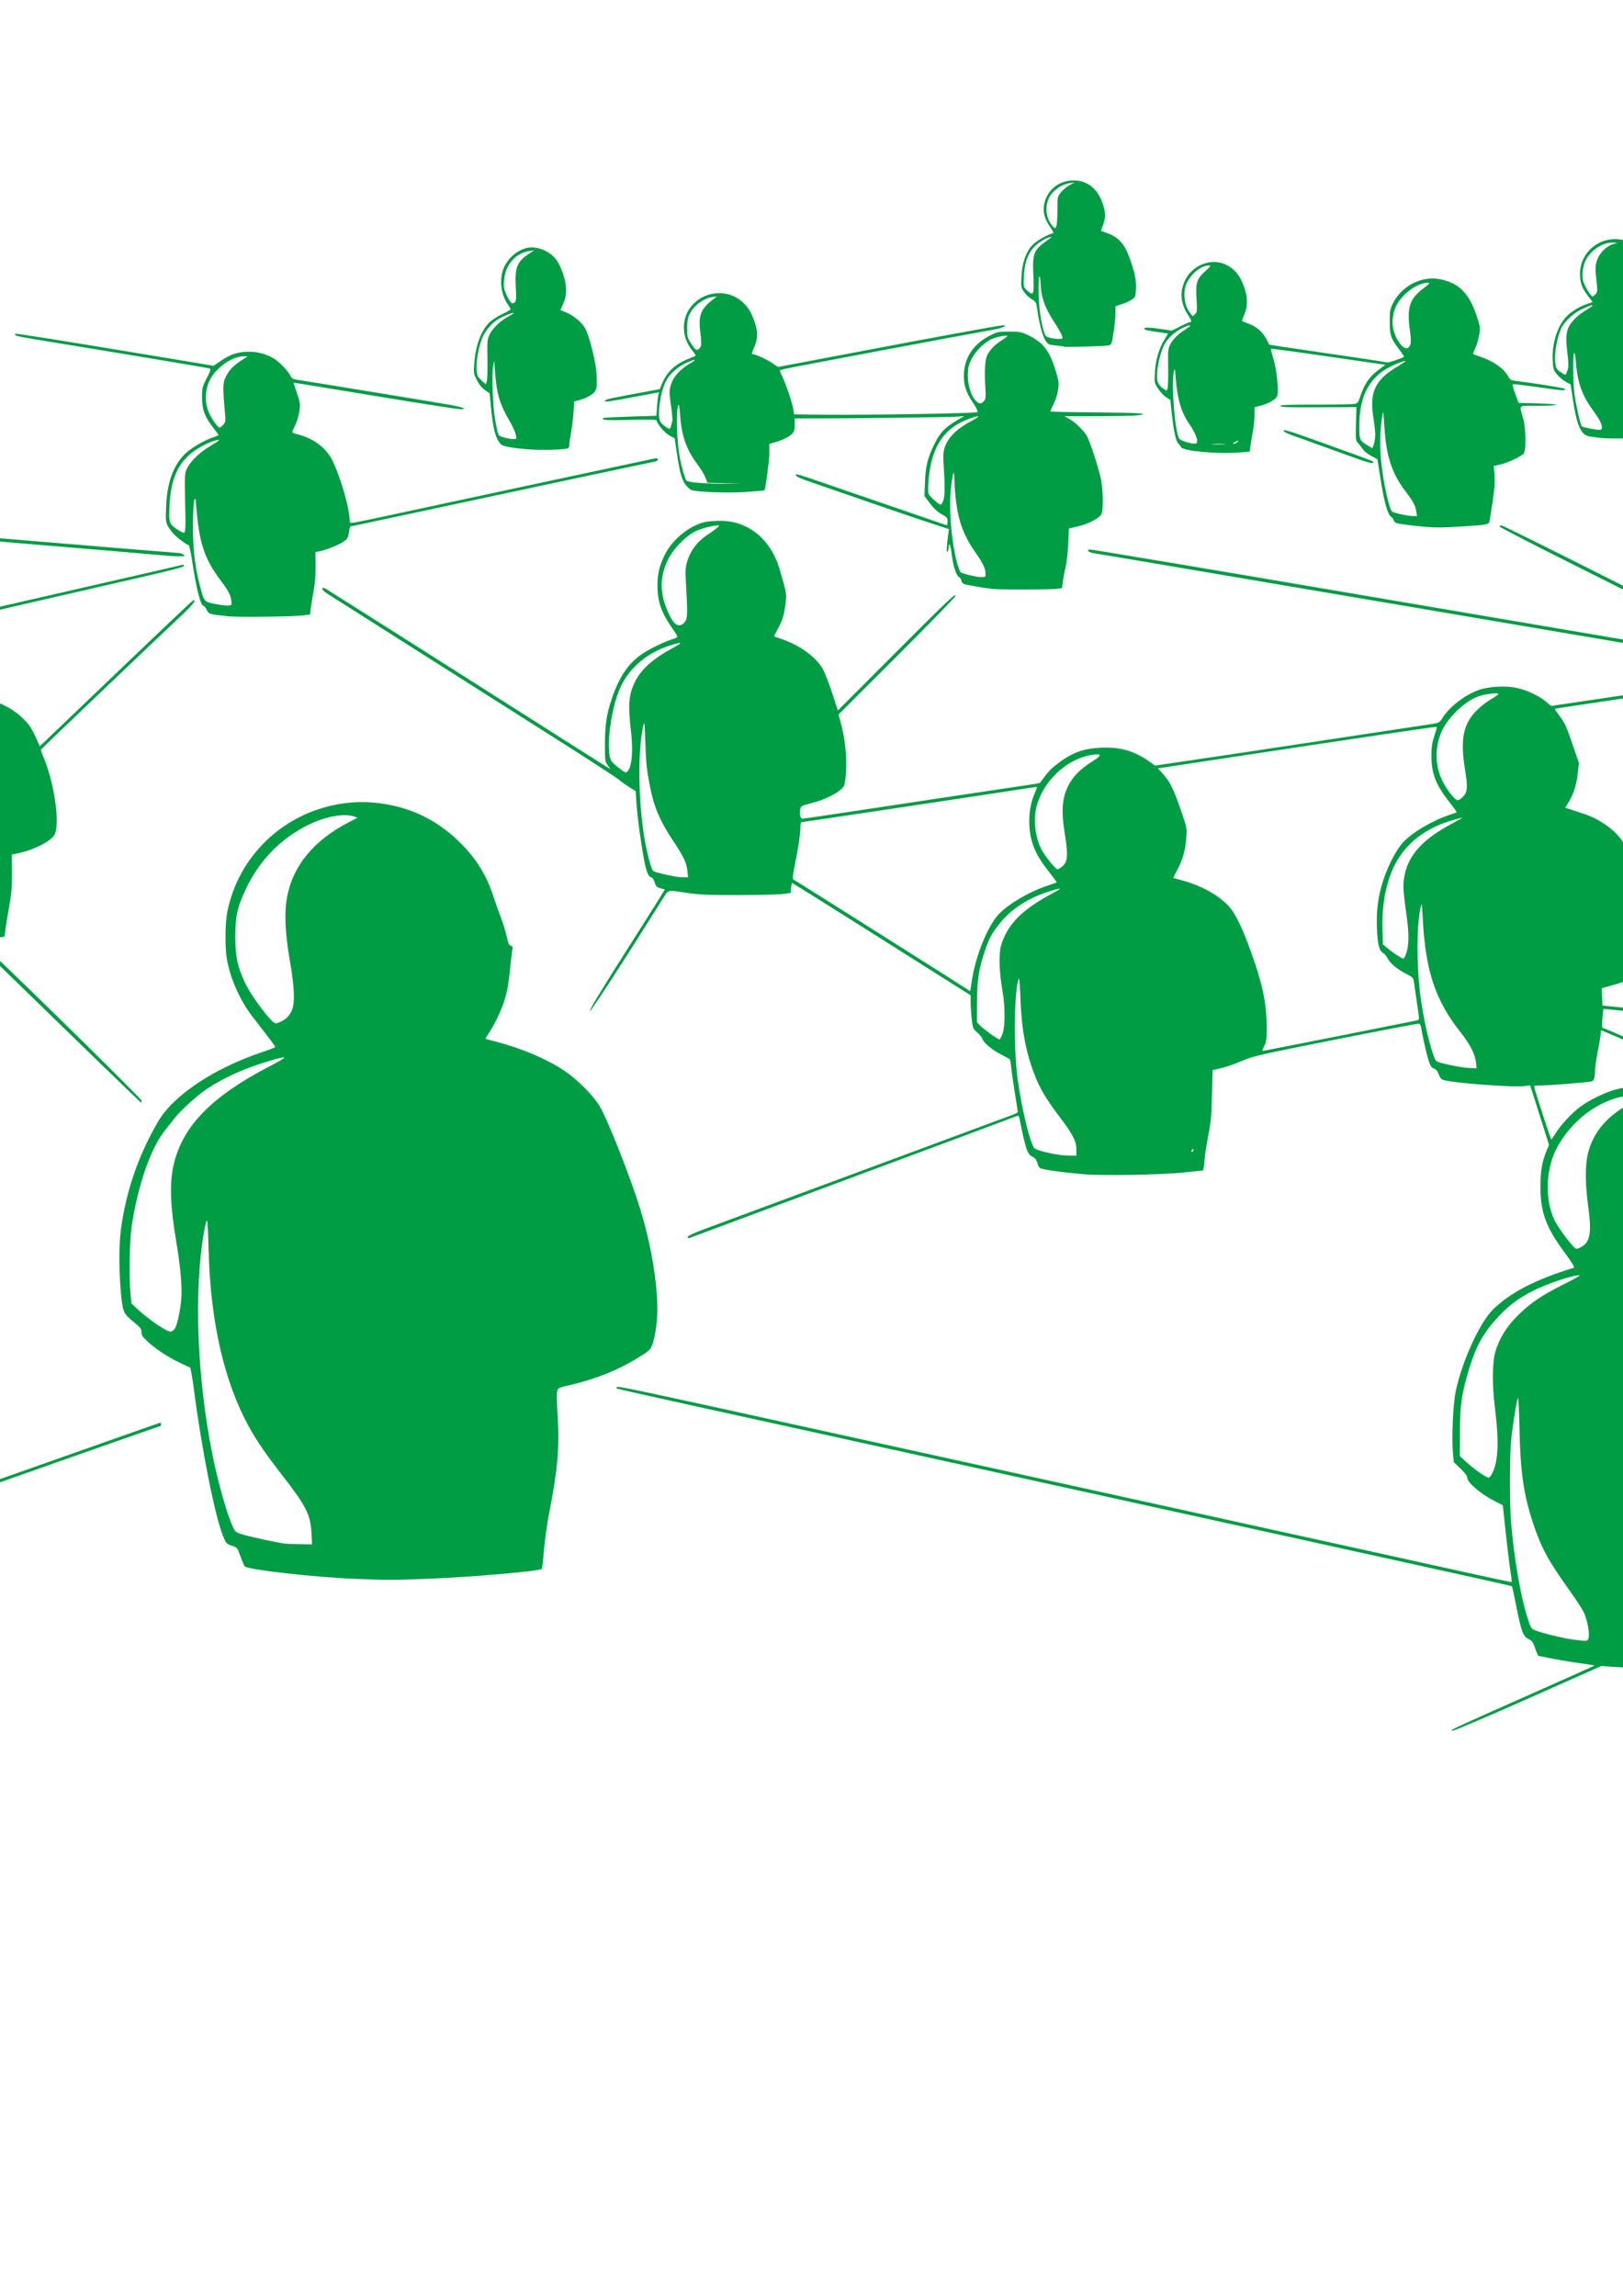 <svg xmlns:dc="http://purl.org/dc/elements/1.1/" xmlns:cc="http://creativecommons.org/ns#" xmlns:rdf="http://www.w3.org/1999/02/22-rdf-syntax-ns#" xmlns:svg="http://www.w3.org/2000/svg" xmlns="http://www.w3.org/2000/svg" xmlns:sodipodi="http://sodipodi.sourceforge.net/DTD/sodipodi-0.dtd" xmlns:inkscape="http://www.inkscape.org/namespaces/inkscape" inkscape:version="1.0 (4035a4fb49, 2020-05-01)" id="svg119" viewBox="0 0 210 297" height="297mm" width="210mm"><defs id="defs113"></defs><g id="layer1" inkscape:groupmode="layer" inkscape:label="Warstwa 1"><path style="fill:#009d44;fill-opacity:1;stroke-width:0.149" d="m 188.753,223.329 c 0.65,-0.311 4.877,-2.201 9.393,-4.201 4.516,-1.999 8.194,-3.651 8.175,-3.67 -0.019,-0.019 -0.971,-0.167 -2.116,-0.328 -1.145,-0.161 -2.742,-0.431 -3.55,-0.6 -0.808,-0.169 -1.519,-0.307 -1.581,-0.307 -0.062,0 -0.257,-0.432 -0.432,-0.959 -0.275,-0.825 -0.396,-0.997 -0.866,-1.227 -0.705,-0.346 -0.932,-0.953 -1.587,-4.254 -0.274,-1.38 -0.521,-2.532 -0.549,-2.56 -0.066,-0.066 -3.703,-0.876 -23.112,-5.146 -8.92,-1.962 -19.264,-4.239 -22.987,-5.06 -3.723,-0.821 -14.837,-3.266 -24.698,-5.434 -9.861,-2.168 -19.602,-4.31 -21.648,-4.761 -2.046,-0.45 -8.136,-1.789 -13.534,-2.975 -5.398,-1.186 -9.846,-2.188 -9.884,-2.226 -0.038,-0.038 -0.007,-0.13 0.069,-0.204 0.123,-0.119 4.356,0.783 24.688,5.262 2.046,0.451 6.331,1.393 9.522,2.093 3.191,0.7 7.008,1.538 8.481,1.862 8.951,1.967 19.017,4.182 23.656,5.204 2.946,0.649 7.331,1.614 9.745,2.145 2.414,0.531 6.398,1.407 8.853,1.948 2.455,0.541 7.811,1.719 11.903,2.618 4.092,0.899 10.007,2.205 13.145,2.903 3.138,0.697 5.73,1.244 5.759,1.215 0.029,-0.029 -0.038,-0.619 -0.149,-1.311 -0.169,-1.052 -0.554,-4.349 -0.917,-7.846 l -0.082,-0.785 -1.004,-0.506 c -1.781,-0.897 -3.586,-2.42 -3.586,-3.025 0,-0.237 -0.29,-0.632 -0.877,-1.197 l -0.877,-0.844 -0.108,-1.159 c -0.189,-2.032 0.011,-6.399 0.369,-8.065 0.84,-3.906 3.106,-8.851 4.828,-10.537 2.247,-2.2 5.509,-3.881 10.468,-5.393 0.117,-0.036 -0.352,-0.791 -1.233,-1.986 -2.41,-3.268 -3.111,-5.181 -3.111,-8.493 0,-2.081 0.214,-3.303 0.833,-4.748 l 0.281,-0.656 -1.221,-3.852 -1.221,-3.852 -0.755,0.093 c -1.549,0.19 -9.545,-0.43 -10.572,-0.821 -0.187,-0.071 -0.396,-0.36 -0.509,-0.703 -0.136,-0.412 -0.315,-0.629 -0.612,-0.741 -0.349,-0.132 -0.473,-0.33 -0.73,-1.162 -0.274,-0.886 -0.791,-3.195 -0.95,-4.239 -0.031,-0.204 -0.155,-0.391 -0.275,-0.414 -0.12,-0.024 -4.967,0.9 -10.772,2.053 -9.414,1.87 -10.699,2.158 -11.893,2.672 -1.38,0.594 -2.386,0.933 -3.422,1.153 l -0.595,0.127 -0.088,3.268 c -0.072,2.687 -0.157,3.612 -0.477,5.202 -0.214,1.064 -0.435,2.52 -0.49,3.236 -0.082,1.054 -0.147,1.303 -0.341,1.307 -0.132,0.003 -1.144,0.105 -2.248,0.227 -2.8,0.31 -10.568,0.448 -13.093,0.233 -2.682,-0.228 -5.387,-0.612 -5.616,-0.797 -0.102,-0.082 -0.261,-0.401 -0.353,-0.708 -0.12,-0.399 -0.299,-0.617 -0.629,-0.763 -0.628,-0.279 -0.898,-1.086 -1.678,-5.017 -0.052,-0.261 -0.133,-0.321 -0.323,-0.241 -0.33,0.139 -7.657,2.869 -26.663,9.933 -8.469,3.148 -15.516,5.772 -15.659,5.831 -0.18,0.074 -0.26,0.039 -0.26,-0.116 0,-0.153 0.785,-0.514 2.492,-1.147 18.78,-6.963 39.078,-14.487 39.576,-14.67 0.348,-0.128 0.632,-0.293 0.632,-0.366 0,-0.074 -0.162,-1.123 -0.36,-2.331 -0.198,-1.208 -0.407,-2.675 -0.464,-3.258 -0.057,-0.584 -0.146,-1.119 -0.198,-1.19 -0.052,-0.071 -0.543,-0.353 -1.092,-0.626 -1.132,-0.563 -2.285,-1.511 -2.432,-2.001 -0.054,-0.181 -0.362,-0.564 -0.684,-0.85 -0.561,-0.499 -0.59,-0.573 -0.726,-1.785 -0.078,-0.696 -0.143,-1.666 -0.144,-2.157 l -0.002,-0.893 -2.119,-1.331 c -1.165,-0.732 -6.332,-3.996 -11.48,-7.253 -5.149,-3.257 -9.413,-5.922 -9.476,-5.922 -0.063,0 -0.136,0.285 -0.161,0.632 l -0.046,0.632 -0.893,0.135 c -0.491,0.074 -3.069,0.139 -5.728,0.145 -3.994,0.008 -5.159,-0.037 -6.695,-0.267 -2.717,-0.405 -2.475,-0.455 -3.172,0.656 -5.319,8.475 -9.385,14.73 -9.5,14.614 -0.087,-0.087 1.445,-2.632 4.059,-6.745 2.309,-3.633 4.525,-7.139 4.923,-7.791 l 0.725,-1.186 -0.563,-0.157 c -0.482,-0.134 -0.592,-0.247 -0.763,-0.785 -0.11,-0.346 -0.293,-0.629 -0.406,-0.629 -0.364,0 -0.634,-0.634 -0.947,-2.232 -0.398,-2.024 -0.878,-5.615 -1,-7.468 l -0.096,-1.461 -0.759,-0.465 c -0.417,-0.256 -1.06,-0.715 -1.428,-1.02 -0.368,-0.305 -4.051,-2.696 -8.183,-5.313 C 67.744,92.922 59.576,87.738 53.725,84.019 47.874,80.299 42.843,77.108 42.546,76.926 c -0.602,-0.367 -0.958,-0.736 -0.832,-0.863 0.046,-0.046 0.239,1.49e-4 0.43,0.102 0.287,0.152 20.879,13.207 33.303,21.112 1.759,1.12 3.295,2.092 3.412,2.161 0.117,0.069 0.033,-0.11 -0.186,-0.398 -0.392,-0.514 -0.399,-0.563 -0.399,-2.762 0,-2.487 0.211,-3.9 0.872,-5.854 0.97,-2.866 2.149,-4.607 3.945,-5.828 0.967,-0.657 2.943,-1.617 3.923,-1.906 0.348,-0.102 0.632,-0.25 0.632,-0.328 0,-0.078 -0.303,-0.575 -0.674,-1.105 -1.38,-1.973 -1.886,-3.408 -1.901,-5.389 -0.012,-1.578 0.216,-2.588 0.913,-4.03 0.98,-2.028 3.177,-3.828 5.261,-4.308 0.353,-0.081 1.244,-0.148 1.98,-0.148 3.621,-0.001 6.534,2.399 7.668,6.316 0.896,3.097 0.903,3.138 0.739,4.462 -0.178,1.43 -0.423,2.202 -1.058,3.326 -0.248,0.439 -0.429,0.812 -0.403,0.831 0.026,0.018 0.482,0.187 1.014,0.374 2.319,0.816 4.202,2.162 5.2,3.718 0.256,0.399 0.817,1.8 1.247,3.114 l 0.782,2.389 7.061,-7.071 c 7.214,-7.225 8.252,-8.209 8.155,-7.734 -0.029,0.143 -3.449,3.652 -7.599,7.799 l -7.546,7.539 0.284,1.006 c 0.526,1.863 0.787,4.05 0.714,5.977 -0.039,1.025 -0.151,1.968 -0.262,2.198 -0.366,0.763 -2.244,1.773 -4.229,2.274 -1.286,0.325 -1.353,0.362 -1.443,0.798 -0.133,0.648 0.004,1.21 0.293,1.21 0.134,-1.6e-4 2.687,-0.371 5.674,-0.823 2.987,-0.453 6.97,-1.054 8.853,-1.336 1.882,-0.282 4.761,-0.716 6.398,-0.964 3.581,-0.543 5.499,-0.83 7.93,-1.186 1.006,-0.147 1.847,-0.292 1.869,-0.323 0.938,-1.311 1.308,-1.726 2.074,-2.328 1.983,-1.556 3.448,-2.115 5.832,-2.222 2.433,-0.11 4.225,0.394 6.142,1.727 l 0.85,0.591 3.943,-0.584 c 2.168,-0.321 4.612,-0.683 5.431,-0.803 2.233,-0.329 16.702,-2.516 21.201,-3.205 2.169,-0.332 4.45,-0.678 5.07,-0.768 1.099,-0.16 1.137,-0.18 1.523,-0.79 0.942,-1.489 2.94,-3.021 4.761,-3.649 1.323,-0.457 3.455,-0.558 4.913,-0.234 1.329,0.296 2.891,1.037 3.769,1.788 l 0.618,0.529 4.514,-0.665 c 2.483,-0.366 6.924,-1.028 9.87,-1.472 7.472,-1.126 6.89,-1.058 6.608,-0.769 -0.173,0.177 -1.427,0.418 -4.687,0.899 -2.448,0.361 -5.79,0.858 -7.427,1.103 -1.637,0.245 -4.181,0.625 -5.654,0.844 -1.473,0.219 -2.701,0.417 -2.729,0.441 -0.028,0.023 0.215,0.399 0.541,0.835 0.792,1.061 0.912,1.324 1.802,3.929 l 0.767,2.244 -0.154,1.362 c -0.168,1.482 -0.562,2.703 -1.209,3.745 l -0.414,0.667 1.442,0.467 c 1.888,0.611 2.438,0.858 3.6,1.62 1.186,0.777 2.05,1.663 2.73,2.798 l 0.517,0.862 0.868,-1.017 c 0.478,-0.56 3.287,-3.894 6.243,-7.409 2.956,-3.515 5.517,-6.519 5.691,-6.675 0.262,-0.235 0.317,-0.244 0.317,-0.054 0,0.126 -0.653,0.994 -1.451,1.928 -3.846,4.501 -11.284,13.41 -11.395,13.647 -0.087,0.187 0.079,0.783 0.549,1.972 1.498,3.788 2.213,6.887 2.225,9.645 0.011,2.296 -0.153,2.823 -1.052,3.399 -1.118,0.716 -2.522,1.32 -4.095,1.761 l -1.456,0.408 0.043,1.122 0.043,1.122 6.993,0.699 c 3.846,0.385 11.981,1.204 18.077,1.821 6.096,0.617 13.729,1.389 16.961,1.716 7.35,0.743 7.142,0.714 7.142,0.986 0,0.167 -0.119,0.201 -0.484,0.14 -0.266,-0.045 -1.153,-0.146 -1.971,-0.224 -0.818,-0.079 -3.798,-0.378 -6.621,-0.666 -2.823,-0.287 -7.778,-0.79 -11.01,-1.117 -3.232,-0.327 -9.559,-0.968 -14.06,-1.425 -13.828,-1.403 -14.877,-1.508 -14.902,-1.496 -0.013,0.006 -0.072,0.564 -0.131,1.239 -0.07,0.802 -0.054,1.227 0.044,1.227 0.168,0 3.403,1.397 42.629,18.408 3.5,1.518 6.403,2.822 6.45,2.898 0.284,0.46 1.473,0.96 -26.056,-10.967 -7.61,-3.297 -15.933,-6.905 -18.495,-8.018 -2.562,-1.113 -4.688,-2.024 -4.724,-2.024 -0.036,0 -0.066,0.184 -0.066,0.409 0,0.225 -0.166,1.246 -0.368,2.269 -0.202,1.023 -0.37,2.161 -0.373,2.529 -0.007,0.9 -0.133,1.314 -0.427,1.403 -0.394,0.119 -5.451,0.531 -6.518,0.531 -0.857,0 -0.969,0.032 -0.908,0.26 0.253,0.961 2.138,6.727 2.198,6.726 0.041,-0.001 0.286,-0.352 0.545,-0.78 0.632,-1.046 2.087,-2.612 3.209,-3.455 1.084,-0.815 3.249,-1.876 4.503,-2.207 3.218,-0.849 6.442,-0.551 9.373,0.866 3.005,1.453 5.334,3.887 6.516,6.809 0.533,1.318 1.577,4.643 1.688,5.375 0.051,0.339 0.194,0.732 0.318,0.874 0.188,0.216 0.197,0.399 0.06,1.116 -0.09,0.472 -0.204,1.279 -0.252,1.793 -0.156,1.658 -0.944,3.699 -2.048,5.309 l -0.507,0.739 1.874,0.617 c 4.761,1.567 7.7,3.785 9.242,6.976 1.246,2.578 3.275,8.871 3.933,12.205 0.96,4.856 0.835,9.883 -0.272,10.914 -0.508,0.473 -2.059,1.297 -3.628,1.926 -1.393,0.559 -4.393,1.369 -5.069,1.369 -0.378,0 -0.347,-0.294 -0.395,3.72 -0.037,3.096 -0.23,4.537 -1.115,8.321 -0.24,1.029 -0.545,2.706 -0.677,3.727 -0.132,1.021 -0.252,1.866 -0.268,1.876 -0.117,0.082 -5.922,0.376 -8.88,0.45 -3.279,0.082 -5.063,0.025 -10.415,-0.335 l -1.265,-0.085 -9.41,4.181 c -5.175,2.3 -9.591,4.181 -9.812,4.181 -0.3,0 -0.101,-0.144 0.781,-0.566 z m 16.799,-11.462 c 0.14,-0.637 -0.182,-2.347 -0.614,-3.259 -0.21,-0.445 -1.063,-1.757 -1.895,-2.915 -2.721,-3.791 -3.656,-5.525 -4.71,-8.734 -1.208,-3.68 -1.62,-6.606 -1.735,-12.342 -0.045,-2.25 -0.132,-3.958 -0.192,-3.794 -0.206,0.558 -0.73,3.864 -0.885,5.579 -0.198,2.19 -0.2,8.022 -0.004,10.505 0.351,4.456 1.217,9.523 2.103,12.312 0.43,1.355 0.504,1.483 0.97,1.677 0.819,0.342 3.788,1.069 4.975,1.217 1.858,0.233 1.883,0.23 1.988,-0.247 z m -12.438,-21.337 c 0.756,-1.573 0.853,-4.112 0.319,-8.369 -0.386,-3.083 -0.357,-5.947 0.075,-7.365 0.517,-1.694 1.4,-3.122 2.82,-4.558 1.597,-1.615 3.211,-2.708 6.173,-4.179 1.19,-0.591 2.041,-1.076 1.891,-1.079 -0.969,-0.016 -4.237,1.087 -6.199,2.092 -1.917,0.981 -3.249,2.033 -4.802,3.791 -1.547,1.751 -2.482,3.508 -3.29,6.185 -0.974,3.229 -1.195,4.735 -1.201,8.218 l -0.006,3.106 0.893,0.821 c 0.953,0.876 2.528,1.97 2.837,1.97 0.103,0 0.324,-0.285 0.491,-0.632 z m 11.581,-29.267 c 1.067,-0.65 1.253,-1.858 0.801,-5.194 -0.402,-2.967 -0.408,-5.392 -0.016,-6.924 0.718,-2.809 2.633,-4.975 5.797,-6.559 0.952,-0.476 1.068,-0.575 0.831,-0.708 -0.495,-0.277 -2.161,-0.126 -3.425,0.311 -3.09,1.067 -5.834,3.51 -7.357,6.549 -1.316,2.626 -1.424,6.34 -0.261,8.968 0.472,1.067 2.567,3.849 2.898,3.848 0.141,-2.9e-4 0.471,-0.131 0.733,-0.291 z m -65.421,-12.541 c -0.002,-1.093 -0.454,-1.973 -2.184,-4.254 -1.745,-2.299 -2.601,-3.754 -3.29,-5.586 -1.112,-2.957 -1.634,-5.851 -1.769,-9.815 -0.05,-1.461 -0.14,-2.566 -0.199,-2.455 -0.601,1.114 -0.706,8.911 -0.174,12.878 0.502,3.742 1.571,8.234 2.143,9.009 0.263,0.356 3.022,0.98 4.396,0.993 l 1.079,0.011 -0.002,-0.781 z m 15.177,0.02 c 0,-0.082 -0.067,-0.107 -0.149,-0.057 -0.082,0.051 -0.149,0.159 -0.149,0.241 0,0.082 0.067,0.107 0.149,0.057 0.082,-0.051 0.149,-0.159 0.149,-0.241 z m 36.519,-11.327 c -0.126,-1.076 -0.77,-2.336 -1.956,-3.831 -3.296,-4.154 -4.565,-7.95 -4.925,-14.729 -0.114,-2.153 -0.115,-2.156 -0.299,-1.354 -0.483,2.11 -0.499,7.44 -0.033,11.082 0.363,2.837 1.021,5.9 1.671,7.788 0.315,0.913 0.331,0.93 1.074,1.142 0.67,0.191 1.819,0.423 2.912,0.587 0.205,0.031 0.659,0.065 1.009,0.076 l 0.637,0.02 z m -17.772,-3.385 c 5.36,-1.063 9.904,-1.97 10.099,-2.016 0.313,-0.073 0.344,-0.146 0.275,-0.633 -0.043,-0.303 -0.187,-1.32 -0.32,-2.261 -0.133,-0.941 -0.277,-1.929 -0.319,-2.196 -0.065,-0.406 -0.203,-0.548 -0.852,-0.874 -1.223,-0.615 -2.174,-1.379 -2.491,-2.001 -0.161,-0.315 -0.432,-0.648 -0.602,-0.739 -0.532,-0.284 -0.74,-1.081 -0.827,-3.167 -0.099,-2.359 0.157,-4.281 0.846,-6.349 0.62,-1.86 1.651,-3.841 2.478,-4.761 1.171,-1.303 3.872,-2.903 6.145,-3.642 0.45,-0.146 0.84,-0.284 0.866,-0.306 0.026,-0.022 -0.417,-0.633 -0.986,-1.356 -1.753,-2.229 -2.307,-3.677 -2.299,-6.002 0.004,-1.107 0.086,-1.655 0.38,-2.529 0.206,-0.614 0.35,-1.142 0.319,-1.173 -0.052,-0.053 -10.748,1.531 -27.07,4.009 -3.764,0.572 -7.334,1.113 -7.933,1.204 l -1.089,0.165 0.428,0.464 c 1.163,1.261 1.527,1.978 2.637,5.206 0.706,2.052 0.71,2.072 0.605,3.412 -0.123,1.576 -0.473,2.78 -1.193,4.11 -0.285,0.526 -0.502,0.966 -0.483,0.977 0.019,0.011 0.464,0.136 0.988,0.278 2.613,0.705 4.8,1.898 6.176,3.369 0.861,0.92 1.788,2.836 2.96,6.112 1.43,3.998 1.944,6.48 1.955,9.434 0.006,1.683 -0.034,2.016 -0.309,2.566 -0.174,0.348 -0.274,0.632 -0.223,0.632 0.051,-3.1e-4 4.478,-0.87 9.838,-1.934 z M 129.703,133.77 c 0.37,-0.959 0.367,-3.587 -0.006,-5.691 -0.412,-2.322 -0.482,-4.669 -0.17,-5.748 0.77,-2.669 2.671,-4.625 6.474,-6.664 1.601,-0.858 1.509,-0.917 -0.446,-0.284 -2.51,0.812 -4.611,2.167 -6.048,3.899 -1.096,1.321 -1.475,1.991 -2.007,3.546 -0.852,2.495 -1.073,3.873 -1.085,6.767 l -0.011,2.631 0.446,0.473 c 0.431,0.457 2.273,1.778 2.478,1.778 0.056,0 0.224,-0.318 0.374,-0.707 z m -3.977,-6.77 c 0.452,-3.198 2.049,-7.191 3.486,-8.715 1.259,-1.335 3.968,-2.933 6.243,-3.683 0.669,-0.22 1.24,-0.421 1.27,-0.446 0.029,-0.025 -0.454,-0.688 -1.074,-1.473 -1.812,-2.294 -2.47,-4.018 -2.474,-6.481 -0.002,-1.324 0.248,-2.558 0.749,-3.69 0.162,-0.366 0.276,-0.679 0.255,-0.697 -0.021,-0.018 -0.842,0.092 -1.824,0.243 -7.205,1.11 -28.439,4.299 -28.624,4.299 -0.094,0 -0.166,0.254 -0.166,0.584 0,0.89 -0.264,2.705 -0.703,4.836 -0.235,1.139 -0.338,1.944 -0.252,1.973 0.144,0.048 21.939,13.81 22.563,14.247 0.181,0.127 0.34,0.231 0.354,0.231 0.013,0 0.102,-0.552 0.198,-1.227 z m 56.209,-3.616 c 0.347,-0.984 0.393,-2.427 0.138,-4.318 -0.53,-3.932 -0.566,-4.425 -0.398,-5.497 0.449,-2.868 2.31,-4.959 6.299,-7.076 0.752,-0.399 1.324,-0.727 1.272,-0.728 -0.052,-0.002 -0.678,0.166 -1.39,0.372 -2.733,0.792 -4.906,2.21 -6.413,4.184 -1.761,2.308 -2.69,5.892 -2.566,9.896 l 0.061,1.953 0.515,0.441 c 0.734,0.629 1.978,1.441 2.139,1.397 0.075,-0.021 0.23,-0.302 0.343,-0.624 z M 88.944,112.691 c -0.11,-1.069 -0.461,-1.823 -1.747,-3.756 -1.809,-2.719 -2.565,-4.475 -3.096,-7.191 -0.436,-2.227 -0.502,-2.872 -0.608,-5.877 -0.091,-2.578 -0.101,-2.647 -0.279,-1.86 -0.744,3.296 -0.616,10.263 0.276,15.007 0.347,1.846 0.824,3.537 1.034,3.667 0.376,0.233 2.984,0.803 3.701,0.809 l 0.802,0.007 -0.083,-0.807 z m 48.565,-0.656 c 0.636,-0.568 0.701,-1.451 0.293,-3.98 -0.517,-3.201 -0.394,-4.863 0.483,-6.526 0.595,-1.129 1.564,-2.095 2.997,-2.988 1.372,-0.855 1.333,-1.111 -0.131,-0.86 -3.164,0.542 -6.149,3.348 -7.013,6.594 -0.444,1.668 -0.227,3.872 0.537,5.466 0.421,0.877 1.881,2.716 2.157,2.716 0.112,0 0.416,-0.19 0.676,-0.421 z m 51.756,-8.93 c 0.621,-0.621 0.67,-1.214 0.294,-3.54 -0.644,-3.982 -0.229,-5.98 1.612,-7.767 0.477,-0.463 1.28,-1.075 1.785,-1.362 0.505,-0.286 0.919,-0.58 0.92,-0.653 0.003,-0.222 -1.808,0.006 -2.676,0.337 -1.846,0.704 -4.072,2.929 -4.781,4.779 -0.796,2.079 -0.712,4.249 0.239,6.174 0.566,1.146 1.612,2.455 1.961,2.455 0.123,0 0.414,-0.191 0.647,-0.424 z M 81.324,99.607 c 0.467,-0.712 0.592,-2.677 0.319,-5.019 -0.397,-3.411 -0.303,-4.645 0.479,-6.308 0.776,-1.649 2.34,-3.059 4.938,-4.455 1.415,-0.76 1.292,-0.852 -0.41,-0.308 -3.044,0.973 -5.385,3.024 -6.505,5.697 -0.881,2.103 -1.518,5.879 -1.339,7.943 0.107,1.231 0.203,1.38 1.55,2.403 0.638,0.484 0.68,0.486 0.968,0.047 z m 7.227,-19.076 c 0.413,-0.44 0.437,-0.961 0.217,-4.837 -0.113,-1.994 -0.097,-2.254 0.192,-3.199 0.394,-1.286 1.307,-2.477 2.499,-3.259 1.148,-0.753 1.764,-1.266 1.518,-1.265 -0.762,0.004 -2.234,0.381 -3.003,0.769 -1.33,0.671 -2.887,2.285 -3.562,3.693 -1.035,2.156 -1.06,4.154 -0.081,6.505 0.795,1.909 1.468,2.392 2.22,1.592 z M 253.268,220.25 c -1.663,-0.605 -6.45,-2.32 -10.638,-3.811 -4.188,-1.491 -7.747,-2.834 -7.908,-2.984 -0.173,-0.161 -0.217,-0.273 -0.108,-0.273 0.206,0 5.192,1.751 15.205,5.339 4.618,1.655 6.635,2.444 6.669,2.608 0.026,0.13 -0.007,0.232 -0.074,0.228 -0.067,-0.004 -1.483,-0.503 -3.146,-1.108 z M 45.914,204.25 c -5.226,-0.206 -13.814,-1.178 -14.248,-1.611 -0.079,-0.079 -0.326,-0.66 -0.549,-1.29 -0.401,-1.136 -0.411,-1.148 -1.127,-1.389 -0.69,-0.232 -0.74,-0.287 -1.127,-1.237 -1.047,-2.571 -2.775,-11.255 -3.768,-18.939 -0.201,-1.553 -0.431,-2.846 -0.511,-2.873 -0.08,-0.027 -0.702,-0.318 -1.382,-0.646 -1.536,-0.743 -3.007,-1.713 -4.072,-2.686 -0.672,-0.614 -0.816,-0.833 -0.816,-1.234 0,-0.413 -0.13,-0.594 -0.855,-1.187 -1.488,-1.217 -1.542,-1.327 -1.787,-3.63 -0.27,-2.538 -0.291,-6.495 -0.046,-8.353 0.663,-5.013 2.24,-9.617 4.815,-14.06 1.991,-3.436 7.351,-6.989 13.688,-9.076 0.801,-0.264 1.464,-0.53 1.473,-0.591 0.014,-0.104 -0.533,-0.837 -2.934,-3.93 -1.637,-2.109 -2.933,-5.064 -3.337,-7.604 -0.231,-1.454 -0.191,-4.597 0.075,-5.92 0.731,-3.639 2.485,-6.806 5.198,-9.383 3.61,-3.429 8.741,-5.217 13.717,-4.78 4.414,0.387 8.112,2.098 11.225,5.194 2.121,2.109 3.458,4.289 4.342,7.078 0.208,0.655 0.61,1.793 0.894,2.529 0.284,0.736 0.63,1.855 0.769,2.486 0.195,0.888 0.32,1.169 0.55,1.242 0.219,0.07 0.274,0.179 0.208,0.415 -0.049,0.176 -0.156,1.023 -0.237,1.883 -0.23,2.439 -0.442,3.671 -0.839,4.888 -0.412,1.261 -1.336,3.168 -2.013,4.152 -0.247,0.358 -0.425,0.669 -0.397,0.69 0.028,0.021 0.654,0.193 1.391,0.382 3.345,0.859 6.696,2.302 8.982,3.868 1.599,1.095 3.629,3.159 4.398,4.472 1.078,1.84 3.968,9.166 5.248,13.306 1.618,5.232 2.494,11.234 2.132,14.6 -0.206,1.917 -0.527,3.163 -0.922,3.584 -0.44,0.469 -2.543,1.73 -4.164,2.498 -1.708,0.809 -4.14,1.634 -6.138,2.081 -1.356,0.304 -1.516,0.375 -1.643,0.732 -0.091,0.255 -0.077,1.387 0.038,3.184 0.263,4.094 -2.94e-4,7.159 -1.081,12.607 -0.277,1.395 -0.583,3.563 -0.683,4.835 -0.099,1.268 -0.229,2.36 -0.288,2.426 -0.272,0.303 -9.227,1.072 -15.029,1.292 -4.233,0.16 -5.029,0.16 -9.15,-0.003 z m -5.611,-5.909 c -0.117,-2.377 -0.681,-3.496 -3.762,-7.459 -2.055,-2.643 -3.237,-4.35 -4.185,-6.043 -3.338,-5.964 -5.134,-13.741 -5.368,-23.252 -0.049,-1.987 -0.139,-3.644 -0.2,-3.682 -0.061,-0.038 -0.218,0.517 -0.348,1.233 -1.386,7.601 -0.976,18.967 1.048,29.049 0.762,3.797 1.985,8.058 2.736,9.533 0.241,0.474 0.39,0.567 1.36,0.848 1.012,0.294 4.236,0.98 5.255,1.119 0.245,0.033 1.142,0.071 1.991,0.083 l 1.545,0.022 z M 22.556,171.969 c 0.325,-0.359 0.769,-2.3 0.901,-3.941 0.125,-1.545 -0.118,-4.254 -0.675,-7.549 -0.756,-4.47 -0.854,-7.453 -0.319,-9.784 1.136,-4.956 4.858,-8.803 12.251,-12.663 2.706,-1.413 2.729,-1.533 0.15,-0.786 -3.019,0.875 -5.848,2.136 -8.032,3.581 -1.362,0.901 -3.494,2.847 -4.372,3.992 -0.314,0.409 -0.84,1.079 -1.168,1.488 -1.797,2.238 -3.491,7.16 -4.26,12.378 -0.267,1.814 -0.35,6.502 -0.152,8.6 l 0.126,1.339 0.692,0.65 c 1.421,1.335 3.831,2.994 4.351,2.995 0.131,0 0.359,-0.134 0.508,-0.298 z m 13.806,-39.816 c 0.68,-0.344 0.985,-0.644 1.346,-1.321 0.478,-0.896 0.415,-2.998 -0.192,-6.472 -0.65,-3.719 -0.756,-6.476 -0.329,-8.535 0.826,-3.986 3.496,-7.155 7.986,-9.478 l 1.089,-0.564 -0.457,-0.159 c -1.285,-0.448 -3.734,0.005 -5.93,1.096 -3.501,1.74 -6.214,4.487 -7.942,8.044 -1.203,2.477 -1.485,3.689 -1.486,6.398 -0.001,2.586 0.274,3.886 1.273,6.018 0.814,1.737 3.448,5.215 3.95,5.215 0.119,0 0.43,-0.108 0.692,-0.241 z m -65.509,69.663 c 0,-0.106 0.671,-0.424 1.525,-0.722 0.839,-0.293 8.722,-3.076 17.519,-6.184 8.797,-3.108 19.241,-6.791 23.21,-8.185 3.969,-1.394 7.333,-2.579 7.476,-2.634 0.181,-0.07 0.26,-0.027 0.26,0.139 0,0.132 -0.027,0.239 -0.061,0.239 -0.078,0 -14.637,5.116 -32.82,11.534 -17.775,6.273 -17.11,6.047 -17.11,5.814 z M 11.76,136.391 C 8.205,132.944 3.342,128.22 0.954,125.893 l -4.342,-4.23 -3.99,0.012 c -3.847,0.012 -5.576,-0.086 -8.194,-0.461 l -1.229,-0.176 -0.17,-0.568 c -0.097,-0.323 -0.291,-0.606 -0.449,-0.657 -0.42,-0.133 -0.673,-0.621 -0.943,-1.814 -0.134,-0.593 -0.321,-1.079 -0.414,-1.079 -0.163,0 -1.331,0.547 -7.59,3.557 -1.944,0.935 -2.785,1.274 -2.752,1.109 0.03,-0.147 1.962,-1.157 5.106,-2.668 2.782,-1.337 5.1,-2.451 5.151,-2.475 0.051,-0.025 -0.062,-0.881 -0.25,-1.904 -0.188,-1.023 -0.433,-2.593 -0.543,-3.489 l -0.201,-1.629 -0.832,-0.424 c -0.899,-0.458 -2.06,-1.378 -2.06,-1.633 0,-0.087 -0.261,-0.441 -0.579,-0.786 -0.576,-0.625 -0.58,-0.637 -0.687,-2.209 -0.213,-3.121 0.335,-5.709 1.823,-8.618 0.491,-0.959 0.89,-1.504 1.506,-2.059 1.114,-1.001 2.768,-1.961 4.369,-2.533 0.718,-0.257 1.304,-0.508 1.301,-0.558 -0.002,-0.05 -0.437,-0.66 -0.966,-1.356 -1.324,-1.741 -1.73,-2.791 -1.823,-4.722 -0.07,-1.46 -0.086,-1.52 -0.389,-1.448 -0.173,0.041 -2.648,0.609 -5.499,1.262 -2.851,0.653 -5.244,1.224 -5.319,1.27 -0.075,0.046 -0.136,-0.013 -0.136,-0.132 0,-0.119 0.086,-0.249 0.191,-0.289 0.105,-0.04 2.599,-0.621 5.542,-1.291 2.943,-0.67 5.425,-1.241 5.516,-1.269 0.09,-0.028 0.271,-0.377 0.402,-0.775 0.87,-2.66 3.215,-4.738 6.018,-5.332 1.361,-0.288 2.161,-0.271 3.519,0.076 1.454,0.372 2.726,1.048 3.709,1.97 l 0.769,0.722 11.679,-2.678 c 6.424,-1.473 12.449,-2.854 13.39,-3.068 0.941,-0.215 1.828,-0.422 1.971,-0.461 0.153,-0.042 0.26,0.01 0.26,0.125 -4.42e-4,0.136 -1.573,0.555 -5.096,1.361 -10.035,2.294 -21.908,5.038 -21.942,5.07 -0.019,0.018 0.193,0.464 0.471,0.99 0.752,1.425 1.572,4.01 1.572,4.956 0,1.248 -0.253,2.308 -0.832,3.488 -0.294,0.599 -0.512,1.106 -0.484,1.126 0.028,0.02 0.486,0.153 1.018,0.295 1.736,0.464 3.338,1.346 4.441,2.446 0.925,0.922 1.156,1.29 1.966,3.12 L 5.149,96.548 9.39,92.488 C 21.618,80.784 24.93,77.642 25.039,77.642 c 0.405,0 -0.119,0.633 -1.924,2.325 C 19.918,82.963 5.398,96.819 5.315,96.952 c -0.04,0.066 0.053,0.402 0.208,0.747 1.41,3.15 2.258,8.568 1.591,10.165 -0.365,0.875 -2.551,2.033 -4.743,2.515 l -0.842,0.185 0.016,2.323 c 0.013,1.91 -0.054,2.706 -0.375,4.48 -0.215,1.187 -0.427,2.518 -0.471,2.959 -0.044,0.441 -0.098,0.819 -0.122,0.84 -0.023,0.021 -0.74,0.113 -1.594,0.205 -0.854,0.092 -1.59,0.207 -1.637,0.256 -0.046,0.049 0.493,0.634 1.199,1.3 5.509,5.197 19.769,19.235 19.769,19.461 0,0.15 -0.02,0.273 -0.045,0.273 -0.025,0 -2.954,-2.821 -6.509,-6.268 z m -24.582,-17.444 c -0.107,-1.04 -0.41,-1.603 -1.956,-3.636 -2.142,-2.817 -3.174,-5.345 -3.724,-9.123 -0.127,-0.87 -0.234,-2.175 -0.239,-2.901 -0.004,-0.726 -0.058,-1.588 -0.119,-1.915 -0.099,-0.535 -0.12,-0.558 -0.206,-0.223 -0.284,1.101 -0.442,3.857 -0.358,6.249 0.133,3.779 0.707,7.378 1.654,10.373 0.431,1.363 0.311,1.276 2.311,1.665 0.45,0.087 0.952,0.185 1.116,0.218 0.164,0.032 0.591,0.066 0.951,0.076 l 0.653,0.017 z m -7.889,-12.256 c 0.287,-0.671 0.318,-2.803 0.061,-4.129 -0.095,-0.491 -0.214,-1.697 -0.265,-2.679 -0.075,-1.445 -0.044,-1.953 0.162,-2.659 0.59,-2.03 2,-3.499 4.946,-5.152 1.42,-0.797 1.389,-0.922 -0.108,-0.431 -2.789,0.916 -4.964,2.662 -6.086,4.887 -0.983,1.95 -1.578,4.979 -1.454,7.409 0.074,1.45 0.107,1.583 0.504,2.006 0.433,0.462 1.644,1.306 1.875,1.306 0.07,0 0.234,-0.251 0.366,-0.558 z m 6.306,-17.635 c 0.645,-0.495 0.713,-1.202 0.342,-3.546 -0.145,-0.918 -0.215,-2.022 -0.176,-2.796 0.107,-2.137 0.809,-3.305 2.805,-4.671 0.691,-0.473 1.129,-0.863 1.035,-0.922 -0.325,-0.201 -1.681,0.115 -2.717,0.633 -1.461,0.731 -2.744,2.039 -3.483,3.553 -0.562,1.149 -0.571,1.198 -0.571,2.88 0,1.611 0.029,1.779 0.497,2.863 0.361,0.836 0.667,1.294 1.116,1.671 0.677,0.568 0.801,0.604 1.153,0.334 z m 262.625,5.637 c -4.521,-2.216 -8.22,-4.114 -8.22,-4.217 0,-0.103 0.042,-0.188 0.093,-0.188 0.142,0 16.18,7.89 16.326,8.033 0.642,0.622 -1.124,-0.159 -8.2,-3.627 z m -21.164,-2.853 c -0.205,-0.034 -0.922,-0.136 -1.594,-0.227 -1.047,-0.141 -1.236,-0.211 -1.319,-0.485 -0.053,-0.176 -0.282,-0.493 -0.508,-0.704 -0.429,-0.401 -0.83,-1.769 -1.193,-4.075 -0.09,-0.57 -0.183,-1.056 -0.206,-1.079 -0.023,-0.023 -3.016,-0.543 -6.65,-1.155 -3.634,-0.612 -8.75,-1.479 -11.369,-1.926 -2.619,-0.447 -12.695,-2.157 -22.392,-3.801 -9.697,-1.644 -19.572,-3.318 -21.945,-3.721 -13.346,-2.267 -17.773,-3.015 -18.362,-3.103 -0.681,-0.101 -1.04,-0.469 -0.459,-0.469 0.326,0 16.629,2.733 34.145,5.725 2.128,0.363 6.68,1.138 10.117,1.721 3.437,0.583 8.157,1.385 10.489,1.782 2.332,0.397 7.421,1.261 11.307,1.921 3.887,0.66 8.835,1.502 10.996,1.871 2.161,0.369 3.958,0.643 3.993,0.607 0.103,-0.103 -0.239,-2.089 -0.367,-2.132 -0.235,-0.08 -1.21,-0.719 -1.697,-1.113 -0.553,-0.447 -2.401,-1.394 -16.459,-8.432 -5.258,-2.632 -9.559,-4.851 -9.559,-4.93 0,-0.079 0.111,-0.144 0.247,-0.144 0.136,0 5.689,2.745 12.341,6.1 6.652,3.355 12.114,6.1 12.139,6.1 0.025,1.6e-5 0.046,-0.954 0.048,-2.12 0.004,-2.498 0.199,-3.375 1.209,-5.431 0.495,-1.008 0.862,-1.536 1.369,-1.972 0.772,-0.664 2.59,-1.656 3.556,-1.942 0.348,-0.103 0.632,-0.222 0.632,-0.266 0,-0.043 -0.304,-0.466 -0.676,-0.939 -1.62,-2.062 -1.922,-4.345 -0.861,-6.513 0.807,-1.65 2.639,-2.966 4.565,-3.279 1.778,-0.289 3.873,0.409 5.207,1.736 0.859,0.854 1.172,1.433 1.824,3.368 0.459,1.363 0.484,1.535 0.361,2.513 -0.079,0.628 -0.302,1.393 -0.555,1.903 l -0.423,0.854 1.044,0.334 c 1.341,0.429 1.911,0.723 2.837,1.462 0.894,0.713 1.311,1.438 2.195,3.82 1.026,2.764 1.342,4.191 1.356,6.121 0.011,1.389 -0.031,1.705 -0.252,1.95 -0.419,0.463 -1.723,1.115 -2.935,1.466 l -1.116,0.324 -0.022,1.765 c -0.013,1.025 -0.151,2.482 -0.329,3.476 -0.168,0.941 -0.326,1.945 -0.349,2.232 -0.042,0.502 -0.07,0.525 -0.787,0.634 -0.818,0.125 -9.001,0.274 -9.596,0.175 z m 3.387,-1.357 c -0.142,-0.037 -0.41,-0.039 -0.595,-0.003 -0.185,0.036 -0.069,0.066 0.259,0.068 0.327,0.002 0.479,-0.027 0.337,-0.065 z m -2.902,-0.169 c -0.102,-0.065 -0.286,-0.457 -0.409,-0.872 -0.139,-0.466 -0.655,-1.343 -1.355,-2.298 -0.622,-0.849 -1.282,-1.845 -1.467,-2.213 -0.851,-1.695 -1.399,-4.021 -1.524,-6.472 -0.101,-1.978 -0.264,-2.419 -0.437,-1.183 -0.198,1.407 -0.107,5.487 0.163,7.283 0.29,1.935 1.054,4.98 1.313,5.233 0.1,0.098 0.651,0.277 1.224,0.399 1.113,0.236 2.802,0.319 2.493,0.123 z m -6.241,-9.856 c 0.124,-0.476 0.108,-1.099 -0.133,-4.974 -0.057,-0.912 -0.029,-1.721 0.07,-2.092 0.379,-1.406 1.734,-2.795 3.774,-3.868 0.552,-0.291 1.004,-0.555 1.004,-0.587 0,-0.13 -1.624,0.428 -2.528,0.869 -1.177,0.573 -2.639,1.964 -3.172,3.018 -0.212,0.419 -0.528,1.29 -0.703,1.934 -0.369,1.367 -0.554,4.232 -0.313,4.848 0.163,0.416 1.472,1.482 1.725,1.405 0.078,-0.024 0.202,-0.273 0.275,-0.554 z m 4.884,-13.399 c 0.283,-0.283 0.306,-0.421 0.218,-1.302 -0.244,-2.445 -0.271,-3.852 -0.085,-4.423 0.309,-0.947 0.948,-1.733 1.915,-2.357 1.051,-0.678 1.023,-0.965 -0.069,-0.691 -1.671,0.421 -2.932,1.46 -3.73,3.075 -0.479,0.969 -0.548,1.245 -0.548,2.185 0,1.185 0.339,2.257 1.028,3.252 0.451,0.65 0.807,0.723 1.27,0.26 z M 29.622,79.734 c -2.585,-0.275 -2.611,-0.282 -2.876,-0.839 -0.134,-0.28 -0.315,-0.51 -0.402,-0.51 -0.382,0 -0.946,-2.225 -1.49,-5.876 -0.158,-1.064 -0.354,-1.956 -0.434,-1.982 -0.481,-0.16 -1.783,-1.183 -2.163,-1.699 -0.856,-1.163 -0.839,-1.089 -0.764,-3.237 0.105,-3.024 0.855,-5.2 2.33,-6.759 0.762,-0.806 2.596,-1.891 3.902,-2.31 0.307,-0.098 0.558,-0.206 0.558,-0.239 0,-0.033 -0.363,-0.53 -0.806,-1.104 -1.023,-1.324 -1.341,-2.235 -1.337,-3.835 0.003,-1.14 0.047,-1.314 0.607,-2.41 0.502,-0.983 0.565,-1.196 0.373,-1.269 -0.186,-0.071 -12.067,-2.052 -22.939,-3.825 -1.916,-0.312 -2.394,-0.454 -2.198,-0.65 0.082,-0.082 5.888,0.844 19.766,3.153 l 5.889,0.98 0.994,-0.681 c 1.208,-0.827 2.19,-1.138 3.598,-1.138 1.168,0 2.337,0.331 3.285,0.931 0.682,0.432 1.723,1.528 2.049,2.159 0.191,0.37 0.351,0.463 0.943,0.547 1.151,0.165 17.822,2.898 19.574,3.209 1.839,0.327 2.485,0.581 1.494,0.588 -0.342,0.003 -5.029,-0.724 -10.415,-1.615 -5.386,-0.891 -10.107,-1.664 -10.491,-1.719 l -0.699,-0.1 0.455,1.357 c 0.426,1.27 0.445,1.422 0.304,2.376 -0.083,0.561 -0.325,1.365 -0.537,1.788 -0.212,0.423 -0.386,0.817 -0.386,0.877 0,0.06 0.326,0.192 0.725,0.294 2.117,0.543 3.736,1.791 4.543,3.504 1.063,2.257 2.171,6.151 2.171,7.632 0,0.346 0.033,0.36 0.632,0.266 0.348,-0.055 1.837,-0.36 3.31,-0.679 4.211,-0.911 34.437,-7.388 35.224,-7.548 0.567,-0.116 0.707,-0.104 0.707,0.058 0,0.111 -0.151,0.235 -0.335,0.275 -0.184,0.04 -2.41,0.508 -4.947,1.039 -2.537,0.532 -11.329,2.409 -19.539,4.171 -8.21,1.762 -14.953,3.204 -14.985,3.204 -0.032,0 -0.102,0.338 -0.157,0.752 -0.082,0.618 -0.188,0.819 -0.596,1.13 -0.545,0.416 -2.354,1.16 -3.202,1.318 l -0.54,0.1 0.017,1.809 c 0.011,1.17 -0.074,2.282 -0.241,3.149 -0.142,0.736 -0.309,1.741 -0.371,2.232 l -0.113,0.893 -0.818,0.106 c -1.271,0.165 -8.424,0.259 -9.67,0.126 z m 0.32,-1.944 c -0.078,-0.79 -0.339,-1.291 -1.432,-2.749 -1.872,-2.497 -2.602,-4.47 -2.978,-8.044 -0.124,-1.179 -0.231,-2.262 -0.238,-2.407 -0.007,-0.155 -0.076,-0.079 -0.165,0.182 -0.084,0.245 -0.157,1.685 -0.162,3.199 -0.011,3.036 0.242,5.268 0.875,7.705 0.57,2.193 0.535,2.148 1.92,2.441 0.654,0.138 1.424,0.239 1.71,0.223 0.501,-0.027 0.519,-0.047 0.469,-0.549 z M 23.991,66.513 c -0.125,-5.362 -0.13,-5.247 0.271,-6.034 0.457,-0.895 1.712,-2.068 3.031,-2.834 1.188,-0.69 1.34,-0.863 0.582,-0.661 -1.163,0.31 -2.737,1.212 -3.605,2.066 -1.512,1.489 -2.198,3.371 -2.34,6.422 -0.101,2.182 -0.053,2.318 1.088,3.074 0.5,0.331 0.754,0.422 0.866,0.311 0.102,-0.102 0.14,-0.934 0.107,-2.345 z m 4.878,-11.552 c 0.31,-0.33 0.333,-0.457 0.25,-1.376 -0.29,-3.216 -0.288,-3.99 0.014,-4.669 0.409,-0.921 1.009,-1.584 2.034,-2.246 l 0.881,-0.569 h -0.538 c -1.639,0 -3.891,1.718 -4.543,3.465 -0.482,1.293 -0.444,2.747 0.102,3.9 0.413,0.872 1.13,1.86 1.349,1.86 0.06,0 0.263,-0.164 0.451,-0.363 z m 99.692,21.24 c -1.157,-0.121 -3.44,-0.507 -3.791,-0.641 -0.22,-0.084 -0.375,-0.26 -0.375,-0.427 0,-0.156 -0.155,-0.386 -0.344,-0.51 -0.363,-0.238 -0.73,-1.45 -0.932,-3.082 -0.121,-0.978 -0.348,-1.495 -0.358,-0.818 -0.004,0.245 -0.077,0.547 -0.162,0.67 -0.157,0.225 -0.109,-0.906 0.098,-2.326 l 0.09,-0.615 -2.506,-0.822 c -2.103,-0.689 -8.113,-2.745 -12.921,-4.419 -0.655,-0.228 -1.91,-0.662 -2.79,-0.965 -0.982,-0.338 -1.599,-0.629 -1.599,-0.754 0,-0.247 0.043,-0.234 4.389,1.262 1.718,0.592 5.769,1.983 9.001,3.093 3.232,1.109 5.961,2.048 6.063,2.086 0.127,0.047 0.186,-0.099 0.186,-0.458 0,-0.481 -0.067,-0.564 -0.76,-0.941 -0.51,-0.277 -1.004,-0.733 -1.501,-1.386 l -0.741,-0.972 0.074,-1.785 c 0.089,-2.145 0.332,-3.13 1.221,-4.942 0.74,-1.509 1.382,-2.178 2.971,-3.098 l 0.893,-0.517 -1.116,0.073 c -1.123,0.074 -13.49,0.227 -18.263,0.226 l -2.566,-3.06e-4 v 0.825 c 0,0.68 -0.065,0.89 -0.369,1.194 -0.394,0.394 -1.327,0.841 -2.306,1.104 l -0.598,0.161 v 1.198 c 0,0.911 -0.507,4.707 -0.646,4.838 -0.013,0.012 -1.061,0.096 -2.329,0.187 -2.267,0.163 -6.411,0.018 -7.123,-0.249 -0.16,-0.06 -0.493,-0.364 -0.74,-0.675 -0.5,-0.63 -0.779,-1.664 -1.173,-4.34 l -0.246,-1.671 -0.643,-0.341 c -0.606,-0.321 -1.681,-1.574 -1.681,-1.958 0,-0.127 -0.882,-0.149 -3.419,-0.083 -3.038,0.079 -3.885,0.018 -3.452,-0.249 0.07,-0.043 1.636,-0.125 3.479,-0.182 l 3.352,-0.103 0.086,-1.205 c 0.048,-0.663 0.129,-1.348 0.181,-1.522 l 0.095,-0.317 -1.538,0.288 c -5.382,1.008 -5.74,1.057 -5.396,0.73 0.133,-0.126 0.929,-0.292 5.135,-1.071 l 1.872,-0.346 0.256,-0.619 c 0.677,-1.636 1.723,-2.626 3.53,-3.338 0.441,-0.174 0.827,-0.341 0.858,-0.371 0.03,-0.03 -0.155,-0.321 -0.412,-0.645 -0.749,-0.946 -1.099,-1.892 -1.105,-2.991 -0.023,-3.97 4.939,-5.961 7.778,-3.121 0.542,0.542 0.849,1.036 1.216,1.959 0.612,1.537 0.632,2.545 0.075,3.762 -0.206,0.451 -0.314,0.819 -0.24,0.819 0.36,0 1.872,0.676 2.566,1.147 l 0.779,0.528 2.083,-0.391 c 1.146,-0.215 4.393,-0.831 7.216,-1.369 10.549,-2.008 19.409,-3.635 19.779,-3.63 0.826,0.01 -0.133,0.395 -1.586,0.636 -2.249,0.374 -26.081,4.856 -26.71,5.024 -0.307,0.082 -0.558,0.17 -0.558,0.197 0,0.026 0.196,0.48 0.435,1.007 0.524,1.156 1.168,3.108 1.321,4.007 l 0.112,0.655 3.716,0.037 c 6.103,0.061 19.827,-0.169 19.99,-0.335 0.096,-0.098 -0.105,-0.521 -0.586,-1.236 -0.93,-1.382 -1.24,-2.412 -1.149,-3.827 0.135,-2.107 1.292,-3.779 3.341,-4.831 0.961,-0.493 1.095,-0.521 2.503,-0.52 1.361,2.98e-4 1.573,0.04 2.482,0.471 1.913,0.906 2.77,2.026 3.554,4.648 0.415,1.387 0.434,1.553 0.283,2.498 -0.091,0.571 -0.352,1.363 -0.599,1.819 -0.24,0.444 -0.398,0.846 -0.351,0.893 0.047,0.047 2.759,0.105 6.025,0.128 5.521,0.039 7.063,0.153 5.158,0.382 -0.43,0.052 -2.723,0.097 -5.096,0.102 l -4.315,0.008 0.53,0.28 c 0.852,0.45 2.062,1.628 2.436,2.369 0.459,0.912 1.49,4.119 1.784,5.552 0.268,1.308 0.311,3.724 0.078,4.392 -0.198,0.568 -1.592,1.309 -3.151,1.675 l -1.081,0.254 -0.092,1.994 c -0.051,1.097 -0.205,2.455 -0.343,3.018 -0.138,0.563 -0.297,1.4 -0.354,1.86 l -0.104,0.836 -0.669,0.101 c -0.684,0.103 -7.241,0.119 -8.182,0.02 z M 127.521,74.215 c 0,-0.646 -0.326,-1.341 -1.242,-2.645 -1.523,-2.169 -2.198,-3.902 -2.558,-6.574 -0.116,-0.859 -0.216,-2.131 -0.223,-2.827 -0.016,-1.595 -0.202,-1.217 -0.45,0.915 -0.306,2.625 0.04,6.947 0.775,9.687 0.171,0.635 0.386,1.204 0.479,1.265 0.327,0.213 1.962,0.602 2.587,0.616 0.608,0.014 0.632,-0.003 0.632,-0.437 z m -5.488,-9.406 c 0.227,-0.542 0.249,-1.886 0.075,-4.426 -0.093,-1.36 -0.072,-1.857 0.106,-2.424 0.427,-1.365 1.538,-2.469 3.564,-3.545 1.215,-0.645 1.036,-0.748 -0.397,-0.228 -2.617,0.95 -4.125,2.667 -4.854,5.527 -0.33,1.296 -0.543,3.532 -0.392,4.132 0.08,0.318 1.314,1.429 1.603,1.443 0.051,0.003 0.185,-0.213 0.296,-0.479 z m -28.238,-2.306 -2.258,-0.045 -0.255,-0.667 c -0.14,-0.367 -0.616,-1.15 -1.057,-1.739 -1.423,-1.902 -2.055,-3.716 -2.231,-6.406 -0.053,-0.811 -0.144,-1.384 -0.202,-1.274 -0.367,0.695 -0.227,4.947 0.235,7.171 0.208,1.001 0.635,2.476 0.756,2.614 0.213,0.242 2.272,0.426 4.591,0.41 l 2.678,-0.018 z m -6.957,-7.439 c 0.049,-0.225 0.122,-0.51 0.161,-0.632 0.039,-0.123 -0.043,-1.027 -0.184,-2.009 -0.242,-1.686 -0.242,-1.834 -0.001,-2.657 0.299,-1.022 1.196,-2.018 2.483,-2.756 1.02,-0.585 0.652,-0.603 -0.564,-0.027 -1.191,0.563 -2.177,1.481 -2.628,2.443 -0.695,1.486 -1.06,4.107 -0.702,5.048 0.122,0.32 0.953,0.99 1.237,0.997 0.06,0.001 0.149,-0.182 0.198,-0.407 z m 40.462,-3.165 c 0.226,-0.249 0.262,-0.486 0.211,-1.376 -0.151,-2.643 -0.074,-4.024 0.259,-4.646 0.372,-0.694 1.054,-1.368 1.944,-1.918 0.348,-0.215 0.632,-0.433 0.632,-0.484 0,-0.168 -1.354,0.089 -2.022,0.385 -0.997,0.441 -2.186,1.651 -2.681,2.729 -0.351,0.764 -0.424,1.121 -0.419,2.042 0.007,1.254 0.455,2.637 1.045,3.227 0.423,0.423 0.677,0.434 1.03,0.043 z M 90.702,44.746 c 0.055,-0.172 0.016,-0.97 -0.087,-1.774 -0.28,-2.199 0.055,-3.036 1.719,-4.292 l 0.446,-0.337 -0.55,0.074 c -1.208,0.163 -2.444,1.086 -3.025,2.258 -0.218,0.44 -0.293,0.896 -0.293,1.793 0,1.143 0.028,1.245 0.562,2.049 0.485,0.731 0.6,0.825 0.845,0.694 0.156,-0.084 0.328,-0.293 0.383,-0.465 z M 21.662,71.894 C 21.498,71.865 12.895,71.135 2.543,70.274 -7.808,69.412 -19.018,68.474 -22.368,68.19 c -3.35,-0.284 -6.246,-0.517 -6.435,-0.517 -0.207,0 -0.344,-0.089 -0.344,-0.223 0,-0.123 0.076,-0.223 0.169,-0.223 0.093,0 11.777,0.971 25.966,2.157 14.188,1.187 25.95,2.157 26.137,2.157 0.187,0 0.47,0.098 0.629,0.218 0.262,0.198 0.193,0.217 -0.753,0.203 -0.573,-0.009 -1.175,-0.04 -1.339,-0.069 z M 184.579,68.169 c -1.693,-0.14 -3.573,-0.384 -3.887,-0.503 -0.195,-0.074 -0.354,-0.231 -0.354,-0.349 0,-0.118 -0.168,-0.337 -0.373,-0.487 -0.452,-0.33 -0.93,-2.138 -1.41,-5.326 -0.172,-1.142 -0.327,-2.086 -0.343,-2.097 -0.017,-0.011 -0.381,-0.208 -0.809,-0.437 -0.428,-0.229 -0.889,-0.591 -1.024,-0.804 -0.135,-0.213 -0.411,-0.566 -0.614,-0.785 -0.364,-0.392 -0.369,-0.428 -0.314,-2.556 l 0.056,-2.158 -4.898,0.026 c -3.805,0.021 -4.912,-0.015 -4.961,-0.16 -0.05,-0.146 0.924,-0.186 4.543,-0.186 2.533,0 4.812,-0.041 5.065,-0.092 0.394,-0.079 0.494,-0.199 0.709,-0.855 0.567,-1.734 1.204,-2.669 2.439,-3.578 l 0.856,-0.63 -7.37,-1.068 c -4.053,-0.588 -7.399,-1.039 -7.435,-1.003 -0.036,0.036 0.115,0.656 0.336,1.377 0.411,1.342 0.664,3.922 0.463,4.721 -0.109,0.432 -1.096,1.003 -2.23,1.288 l -0.688,0.173 -0.005,0.987 c -0.003,0.543 -0.105,1.522 -0.226,2.177 -0.121,0.655 -0.262,1.503 -0.312,1.885 l -0.091,0.695 -1.272,0.106 c -2.848,0.237 -7.344,-0.169 -7.622,-0.689 -0.077,-0.145 -0.245,-0.367 -0.372,-0.494 -0.291,-0.291 -0.595,-1.727 -0.829,-3.921 l -0.182,-1.702 -0.546,-0.345 c -0.3,-0.19 -0.768,-0.69 -1.038,-1.111 -0.487,-0.759 -0.491,-0.779 -0.409,-2.133 0.095,-1.561 0.522,-3.017 1.23,-4.194 l 0.476,-0.79 -1.208,-0.173 c -1.549,-0.222 -1.878,-0.304 -1.878,-0.467 0,-0.183 0.736,-0.161 2.265,0.069 l 1.298,0.195 1.135,-0.57 c 0.624,-0.314 1.227,-0.57 1.339,-0.57 0.132,0 -0.003,-0.321 -0.379,-0.903 -0.994,-1.537 -1.095,-3.049 -0.309,-4.59 0.883,-1.73 3.041,-2.665 4.782,-2.072 1.376,0.469 2.263,1.468 2.842,3.2 0.431,1.288 0.421,2.393 -0.03,3.439 -0.186,0.432 -0.313,0.805 -0.281,0.829 0.032,0.024 0.38,0.163 0.773,0.309 1.305,0.484 2.109,1.29 2.725,2.732 0.011,0.024 2.32,0.377 5.133,0.785 5.849,0.848 9.956,1.468 10.173,1.535 0.136,0.042 2.005,-0.599 2.141,-0.735 0.032,-0.032 -0.211,-0.411 -0.541,-0.843 -1.15,-1.507 -1.303,-1.938 -1.303,-3.686 0,-1.435 0.036,-1.633 0.439,-2.429 1.142,-2.256 3.747,-3.564 6.119,-3.074 2.468,0.51 3.77,1.862 4.763,4.945 0.387,1.202 0.407,1.373 0.257,2.245 -0.089,0.519 -0.3,1.258 -0.47,1.641 -0.169,0.383 -0.315,0.74 -0.323,0.793 -0.008,0.053 0.34,0.208 0.774,0.344 1.747,0.547 3.207,1.548 3.762,2.579 0.229,0.426 0.378,0.524 0.883,0.585 2.215,0.269 6.285,0.918 6.4,1.021 0.335,0.299 -0.227,0.268 -3.326,-0.18 -1.811,-0.262 -3.33,-0.439 -3.376,-0.393 -0.046,0.046 0.108,0.608 0.343,1.248 l 0.427,1.165 2.674,0.074 c 3.114,0.087 2.822,0.298 -0.412,0.298 -2.385,0 -2.178,-0.204 -1.661,1.637 0.35,1.246 0.394,4.135 0.069,4.527 -0.328,0.395 -2.062,1.216 -3.02,1.429 l -0.855,0.19 0.093,1.21 c 0.087,1.128 -0.008,2.024 -0.622,5.831 -0.09,0.561 -0.16,0.575 -3.713,0.797 -2.304,0.144 -3.212,0.154 -4.463,0.05 z m -1.324,-1.999 c -0.127,-0.796 -0.397,-1.299 -1.379,-2.578 -1.722,-2.24 -2.495,-4.522 -2.726,-8.045 -0.075,-1.146 -0.146,-2.116 -0.158,-2.157 -0.085,-0.285 -0.3,1.266 -0.381,2.752 -0.07,1.285 -0.026,2.431 0.16,4.092 0.27,2.406 0.973,5.569 1.315,5.91 0.212,0.212 1.932,0.599 2.765,0.622 l 0.503,0.014 z m -5.308,-9.917 c 0.006,-0.349 -0.095,-1.286 -0.225,-2.083 -0.558,-3.416 0.153,-4.984 3.05,-6.724 0.688,-0.413 1.176,-0.751 1.084,-0.751 -0.36,0 -1.928,0.664 -2.633,1.115 -2.277,1.457 -3.348,3.787 -3.348,7.289 0,1.838 0.022,1.887 1.19,2.591 l 0.521,0.314 0.175,-0.559 c 0.096,-0.307 0.18,-0.844 0.186,-1.193 z m -19.511,1.194 c -0.386,-0.031 -1.055,-0.031 -1.488,-7.31e-4 -0.432,0.03 -0.117,0.055 0.702,0.056 0.818,4.47e-4 1.172,-0.024 0.786,-0.055 z m -3.539,-0.418 c 0,-0.425 -0.423,-1.32 -1.072,-2.267 -0.989,-1.444 -1.496,-3.184 -1.701,-5.835 -0.1,-1.297 -0.12,-1.364 -0.242,-0.818 -0.353,1.578 0.156,7.899 0.696,8.637 0.181,0.248 1.354,0.633 1.984,0.652 0.262,0.008 0.335,-0.072 0.335,-0.368 z m 5.226,0.13 c 0.187,-0.226 0.172,-0.231 -0.168,-0.054 -0.499,0.259 -0.536,0.302 -0.266,0.302 0.126,0 0.322,-0.111 0.434,-0.248 z M 151.149,47.525 c -0.034,-2.195 -0.011,-2.442 0.28,-2.988 0.383,-0.72 1.058,-1.373 2.054,-1.989 0.899,-0.556 0.525,-0.624 -0.52,-0.094 -0.906,0.459 -1.714,1.156 -2.162,1.867 -0.786,1.245 -1.349,4.269 -0.967,5.192 0.102,0.246 0.395,0.58 0.652,0.742 l 0.466,0.295 0.117,-0.316 c 0.064,-0.174 0.1,-1.393 0.08,-2.709 z m 31.336,-2.953 c 0.096,-0.275 0.085,-0.819 -0.035,-1.644 -0.446,-3.083 -0.108,-4.215 1.66,-5.569 0.879,-0.673 0.967,-0.781 0.638,-0.781 -1.472,0 -3.629,1.688 -4.237,3.316 -0.588,1.574 -0.38,3.149 0.597,4.509 0.574,0.799 1.133,0.868 1.377,0.17 z m -27.823,-3.965 c 0.227,-0.25 0.245,-0.489 0.154,-1.971 -0.127,-2.07 0.033,-2.565 1.159,-3.582 0.702,-0.633 0.744,-0.705 0.419,-0.707 -0.982,-0.004 -2.312,1.085 -2.873,2.353 -0.445,1.006 -0.329,2.552 0.261,3.487 0.245,0.388 0.485,0.705 0.534,0.705 0.049,1.47e-4 0.205,-0.128 0.346,-0.285 z m 18.042,17.693 c -2.44,-0.889 -4.917,-1.782 -5.505,-1.985 -0.606,-0.209 -1.088,-0.465 -1.114,-0.591 -0.05,-0.244 0.876,0.059 7.41,2.424 4.51,1.633 4.166,1.496 4.166,1.654 0,0.267 -0.603,0.084 -4.957,-1.503 z m 69.008,1.539 c -0.959,-0.111 -2.691,-0.373 -2.938,-0.444 -0.143,-0.041 -0.26,-0.15 -0.26,-0.241 0,-0.091 -0.125,-0.305 -0.277,-0.474 -0.152,-0.169 -0.35,-0.609 -0.44,-0.979 -0.148,-0.613 -0.622,-3.933 -0.622,-4.36 0,-0.099 -0.268,-0.346 -0.595,-0.548 -0.327,-0.202 -0.796,-0.647 -1.041,-0.989 -0.403,-0.562 -0.446,-0.732 -0.446,-1.766 0,-1.929 0.753,-4.075 1.797,-5.119 0.488,-0.488 1.735,-1.177 2.694,-1.487 l 0.548,-0.177 -0.577,-0.824 c -0.98,-1.399 -1.104,-2.907 -0.361,-4.381 1.518,-3.011 6.056,-3.011 7.57,0 0.91,1.81 1.017,3.323 0.323,4.564 -0.229,0.41 -0.299,0.657 -0.187,0.657 0.404,0 2.287,1.04 2.735,1.511 1.195,1.257 2.472,6.204 2.01,7.788 -0.173,0.594 -0.865,1.037 -2.125,1.361 l -1.035,0.267 v 1.11 c 0,0.61 -0.146,1.86 -0.325,2.776 l -0.325,1.667 -0.754,0.091 c -0.77,0.093 -4.56,0.09 -5.366,-0.003 z m -0.989,-1.715 c -0.077,-0.342 -0.439,-1.049 -0.805,-1.573 -1.39,-1.989 -1.84,-3.361 -1.961,-5.982 -0.068,-1.478 -0.117,-1.779 -0.241,-1.488 -0.09,0.211 -0.156,1.526 -0.156,3.117 1.5e-4,2.301 0.056,3.009 0.337,4.315 0.185,0.859 0.395,1.621 0.466,1.693 0.156,0.158 1.559,0.509 2.106,0.526 0.386,0.012 0.391,6.18e-4 0.254,-0.608 z m -3.827,-7.001 c 0.072,-0.452 0.062,-1.331 -0.022,-2.077 -0.268,-2.366 0.267,-3.526 2.138,-4.638 1.217,-0.724 1.067,-0.893 -0.247,-0.278 -1.126,0.527 -1.921,1.199 -2.414,2.04 -0.502,0.857 -0.962,2.747 -0.962,3.958 v 1.005 l 0.622,0.457 c 0.342,0.252 0.653,0.426 0.691,0.388 0.038,-0.038 0.125,-0.422 0.194,-0.854 z M 240.605,42.214 c 0.114,-0.214 0.136,-0.78 0.066,-1.758 -0.142,-1.982 0.025,-2.482 1.18,-3.534 l 0.903,-0.823 -0.521,0.107 c -1.239,0.254 -2.251,1.034 -2.851,2.199 -0.593,1.151 -0.318,3.192 0.52,3.861 0.418,0.334 0.501,0.327 0.704,-0.052 z M 68.528,58.144 c -0.818,-0.055 -1.971,-0.187 -2.562,-0.292 -1.001,-0.179 -1.1,-0.232 -1.461,-0.777 -0.464,-0.702 -0.743,-1.948 -0.98,-4.379 l -0.176,-1.81 -0.609,-0.43 c -0.393,-0.277 -0.762,-0.733 -1.04,-1.284 -0.407,-0.808 -0.426,-0.925 -0.339,-2.149 0.161,-2.269 0.878,-4.23 1.932,-5.284 0.317,-0.317 1.072,-0.811 1.678,-1.099 0.606,-0.288 1.102,-0.567 1.102,-0.621 0,-0.054 -0.171,-0.349 -0.38,-0.657 -0.798,-1.175 -1.062,-2.801 -0.682,-4.199 0.389,-1.432 1.636,-2.681 3.058,-3.064 1.276,-0.344 3.008,0.316 3.901,1.486 0.276,0.362 0.678,1.2 0.892,1.863 0.515,1.591 0.52,2.747 0.017,3.846 l -0.373,0.815 0.792,0.328 c 0.975,0.404 2.063,1.34 2.458,2.115 0.518,1.016 1.331,4.272 1.428,5.72 0.132,1.975 0.025,2.368 -0.787,2.883 -0.369,0.234 -0.991,0.502 -1.383,0.596 l -0.713,0.171 -0.095,1.441 c -0.052,0.793 -0.196,1.966 -0.319,2.607 -0.123,0.641 -0.224,1.358 -0.224,1.593 0,0.367 -0.068,0.437 -0.484,0.5 -0.93,0.141 -3.174,0.18 -4.649,0.081 z M 66.749,56.254 C 66.692,55.947 66.354,55.194 65.996,54.58 64.648,52.266 64.271,51.014 64.049,48.108 l -0.114,-1.488 -0.134,0.818 c -0.179,1.096 -0.025,5.286 0.25,6.77 0.425,2.295 0.35,2.137 1.112,2.371 0.378,0.117 0.913,0.216 1.188,0.222 0.498,0.01 0.5,0.008 0.398,-0.548 z m -3.68,-9.779 c -0.042,-2.391 -0.026,-2.572 0.297,-3.227 0.41,-0.832 1.316,-1.7 2.378,-2.278 0.428,-0.233 0.754,-0.446 0.725,-0.475 -0.091,-0.091 -1.33,0.393 -1.976,0.772 -0.877,0.514 -1.777,1.594 -2.15,2.579 -0.451,1.191 -0.767,3.079 -0.677,4.039 0.066,0.707 0.152,0.887 0.63,1.327 l 0.553,0.508 0.132,-0.356 c 0.072,-0.196 0.112,-1.496 0.087,-2.889 z m 3.593,-7.434 c 0.129,-0.156 0.15,-0.677 0.076,-1.897 -0.153,-2.505 0.174,-3.329 1.714,-4.324 l 0.672,-0.435 -0.67,0.102 c -1.797,0.274 -3.096,1.805 -3.24,3.818 -0.063,0.882 -0.02,1.105 0.387,1.973 0.457,0.976 0.725,1.169 1.062,0.763 z M 254.252,57.583 c -1.249,-0.25 -1.92,-0.452 -1.975,-0.595 -0.1,-0.261 0.405,-0.209 2.713,0.284 1.029,0.219 1.525,0.391 1.525,0.528 0,0.244 0.082,0.252 -2.263,-0.217 z m -47.058,-0.922 c -1.921,-0.215 -2.054,-0.258 -2.498,-0.815 -0.483,-0.605 -0.848,-1.926 -1.218,-4.398 l -0.257,-1.719 -0.617,-0.33 c -0.34,-0.182 -0.848,-0.608 -1.131,-0.947 -0.482,-0.579 -0.517,-0.696 -0.572,-1.893 -0.104,-2.257 0.697,-4.617 1.962,-5.784 0.677,-0.624 1.677,-1.192 2.654,-1.509 l 0.555,-0.18 -0.587,-0.777 c -0.821,-1.087 -1.044,-1.705 -1.044,-2.893 0,-2.995 2.909,-5.138 5.823,-4.291 1.651,0.48 2.621,1.546 3.322,3.651 0.451,1.356 0.461,1.768 0.068,2.843 -0.437,1.194 -0.435,1.204 0.309,1.426 1.104,0.329 2.262,1.113 2.772,1.876 0.983,1.469 1.989,4.877 1.989,6.739 0,1.07 -0.04,1.252 -0.335,1.522 -0.452,0.414 -1.415,0.885 -2.229,1.09 l -0.67,0.169 -0.095,1.81 c -0.052,0.995 -0.181,2.345 -0.285,3 l -0.19,1.19 -0.664,0.1 c -1.186,0.178 -5.84,0.258 -7.062,0.121 z m 0.074,-1.327 c 0,-0.508 -0.281,-1.053 -1.186,-2.298 -1.417,-1.951 -1.973,-3.546 -2.182,-6.258 -0.06,-0.78 -0.148,-1.214 -0.223,-1.096 -0.179,0.282 -0.156,3.685 0.036,5.254 0.155,1.274 0.781,4.045 0.951,4.215 0.112,0.112 1.7,0.444 2.195,0.459 0.31,0.009 0.409,-0.058 0.409,-0.275 z m -4.446,-7.45 c 0.138,-0.459 0.139,-0.918 0.006,-2 -0.218,-1.774 -0.217,-2.502 0.002,-3.236 0.255,-0.85 1.192,-1.826 2.485,-2.59 1.261,-0.744 0.874,-0.765 -0.681,-0.037 -1.017,0.476 -2.136,1.499 -2.569,2.348 -0.586,1.149 -0.99,3.416 -0.823,4.627 0.088,0.642 0.18,0.801 0.644,1.116 0.297,0.202 0.589,0.367 0.649,0.367 0.06,0 0.189,-0.268 0.287,-0.596 z m 3.633,-9.826 c 0.257,-0.284 0.263,-0.413 0.097,-1.906 -0.15,-1.351 -0.144,-1.717 0.041,-2.337 0.327,-1.098 1.302,-2.052 2.352,-2.301 0.435,-0.103 0.41,-0.115 -0.264,-0.126 -1.292,-0.021 -2.672,0.845 -3.442,2.159 -0.449,0.766 -0.622,2.138 -0.367,2.911 0.206,0.625 0.998,1.904 1.179,1.904 0.071,0 0.253,-0.137 0.404,-0.304 z m 22.906,16.667 c -2.291,-0.227 -5.356,-0.531 -6.811,-0.676 -1.73,-0.173 -2.625,-0.319 -2.588,-0.424 0.076,-0.213 0.16,-0.207 8.022,0.531 5.086,0.478 6.807,0.688 6.807,0.829 0,0.255 -0.457,0.233 -5.431,-0.26 z M -29.111,49.782 c 0.053,-0.163 4.818,-2.277 10.544,-4.679 2.501,-1.049 2.364,-1.006 2.364,-0.741 0,0.126 -0.151,0.275 -0.335,0.33 -0.184,0.056 -3.058,1.265 -6.386,2.688 -3.328,1.423 -6.096,2.587 -6.15,2.587 -0.054,0 -0.071,-0.084 -0.037,-0.186 z m 19.678,-1.678 c -0.164,-0.03 -0.8,-0.096 -1.413,-0.147 -1.08,-0.089 -1.129,-0.11 -1.517,-0.653 -0.394,-0.551 -1.009,-2.963 -1.014,-3.98 -0.003,-0.523 -0.102,-0.673 -0.667,-1.005 -0.245,-0.144 -0.63,-0.502 -0.856,-0.794 -0.37,-0.48 -0.409,-0.647 -0.406,-1.735 0.003,-1.378 0.451,-2.879 1.121,-3.756 0.464,-0.608 1.531,-1.326 2.324,-1.564 l 0.547,-0.164 -0.507,-0.738 c -1.157,-1.683 -0.981,-3.446 0.473,-4.723 0.759,-0.666 1.38,-0.898 2.395,-0.894 1.657,0.006 2.875,0.941 3.53,2.708 0.499,1.347 0.486,1.662 -0.136,3.127 -0.077,0.182 -0.028,0.287 0.166,0.353 0.91,0.311 1.825,0.817 2.232,1.237 0.836,0.861 1.837,3.966 1.837,5.697 0,0.982 -0.015,1.021 -0.484,1.309 -0.266,0.163 -0.835,0.409 -1.265,0.546 l -0.781,0.249 v 0.872 c 0,0.48 -0.11,1.533 -0.244,2.34 l -0.244,1.467 -0.612,0.082 c -0.833,0.112 -4.112,0.232 -4.48,0.165 z m -0.67,-1.019 c 0,-0.147 -0.844,-1.569 -1.219,-2.052 -0.947,-1.221 -1.591,-3.29 -1.615,-5.183 -0.011,-0.813 -0.037,-0.908 -0.166,-0.595 -0.218,0.527 -0.05,4.436 0.25,5.803 0.314,1.434 0.507,1.823 0.964,1.95 0.397,0.11 1.785,0.17 1.785,0.077 z m -3.702,-5.858 c 0.114,-0.294 0.11,-0.831 -0.015,-1.902 -0.255,-2.194 0.006,-2.907 1.447,-3.939 0.932,-0.667 0.828,-0.775 -0.228,-0.236 -1.511,0.771 -2.266,2.155 -2.381,4.368 l -0.073,1.404 0.43,0.352 c 0.552,0.452 0.628,0.447 0.82,-0.047 z m 2.883,-7.826 c 0.194,-0.297 0.204,-0.517 0.064,-1.458 -0.257,-1.73 0.108,-2.608 1.425,-3.421 0.443,-0.274 0.444,-0.275 0.074,-0.273 -1.088,0.008 -2.48,1.211 -2.824,2.442 -0.163,0.584 -0.167,0.851 -0.019,1.404 0.157,0.587 0.795,1.655 0.988,1.655 0.035,0 0.166,-0.157 0.292,-0.35 z M 137.712,44.846 c -0.082,-0.034 -0.586,-0.105 -1.12,-0.157 -0.943,-0.091 -0.983,-0.112 -1.366,-0.718 -0.367,-0.581 -0.808,-2.333 -1.075,-4.269 -0.08,-0.577 -0.169,-0.714 -0.655,-0.992 -0.309,-0.178 -0.752,-0.596 -0.983,-0.929 -0.408,-0.588 -0.418,-0.651 -0.346,-2.058 0.092,-1.789 0.61,-3.212 1.491,-4.093 0.543,-0.543 2.175,-1.449 2.611,-1.449 0.112,-6.9e-5 -0.057,-0.351 -0.399,-0.828 -0.727,-1.015 -0.976,-2.01 -0.754,-3.003 0.406,-1.813 1.911,-3.003 3.806,-3.009 1.752,-0.006 3.109,1.075 3.756,2.99 0.388,1.149 0.397,1.846 0.037,2.795 l -0.278,0.733 0.879,0.321 c 1.373,0.5 2.193,1.398 2.789,3.053 0.735,2.041 0.923,2.925 0.875,4.116 -0.042,1.043 -0.062,1.093 -0.548,1.42 -0.277,0.186 -0.863,0.452 -1.302,0.59 l -0.798,0.252 0.002,0.903 c 0.002,0.496 -0.112,1.617 -0.25,2.49 -0.237,1.495 -0.274,1.592 -0.634,1.675 -0.468,0.107 -5.531,0.258 -5.738,0.17 z m -0.292,-1.387 c -0.056,-0.225 -0.521,-1.045 -1.035,-1.823 -1.194,-1.808 -1.706,-3.27 -1.734,-4.954 -0.005,-0.344 -0.068,-0.759 -0.138,-0.923 -0.081,-0.187 -0.132,0.425 -0.138,1.654 -0.011,1.933 0.224,3.826 0.663,5.361 0.199,0.696 0.27,0.78 0.777,0.915 0.307,0.082 0.816,0.155 1.132,0.164 0.554,0.015 0.571,0.001 0.473,-0.394 z m -3.715,-7.927 c -0.138,-2.727 0.06,-3.222 1.775,-4.418 0.659,-0.459 0.693,-0.507 0.298,-0.421 -0.245,0.053 -0.791,0.332 -1.213,0.619 -1.356,0.922 -1.978,2.249 -2.085,4.448 -0.07,1.43 -0.058,1.468 0.611,1.983 0.4,0.307 0.449,0.314 0.578,0.084 0.084,-0.15 0.099,-1.077 0.037,-2.294 z m 3.114,-8.275 c 0,-1.791 0.004,-1.812 0.455,-2.381 0.25,-0.315 0.752,-0.731 1.116,-0.923 l 0.661,-0.35 -0.67,0.094 c -0.885,0.125 -1.895,0.761 -2.441,1.538 -0.778,1.107 -0.7,2.883 0.171,3.919 0.356,0.423 0.395,0.436 0.545,0.182 0.093,-0.157 0.162,-1.045 0.162,-2.08 z" id="path137"></path></g></svg>